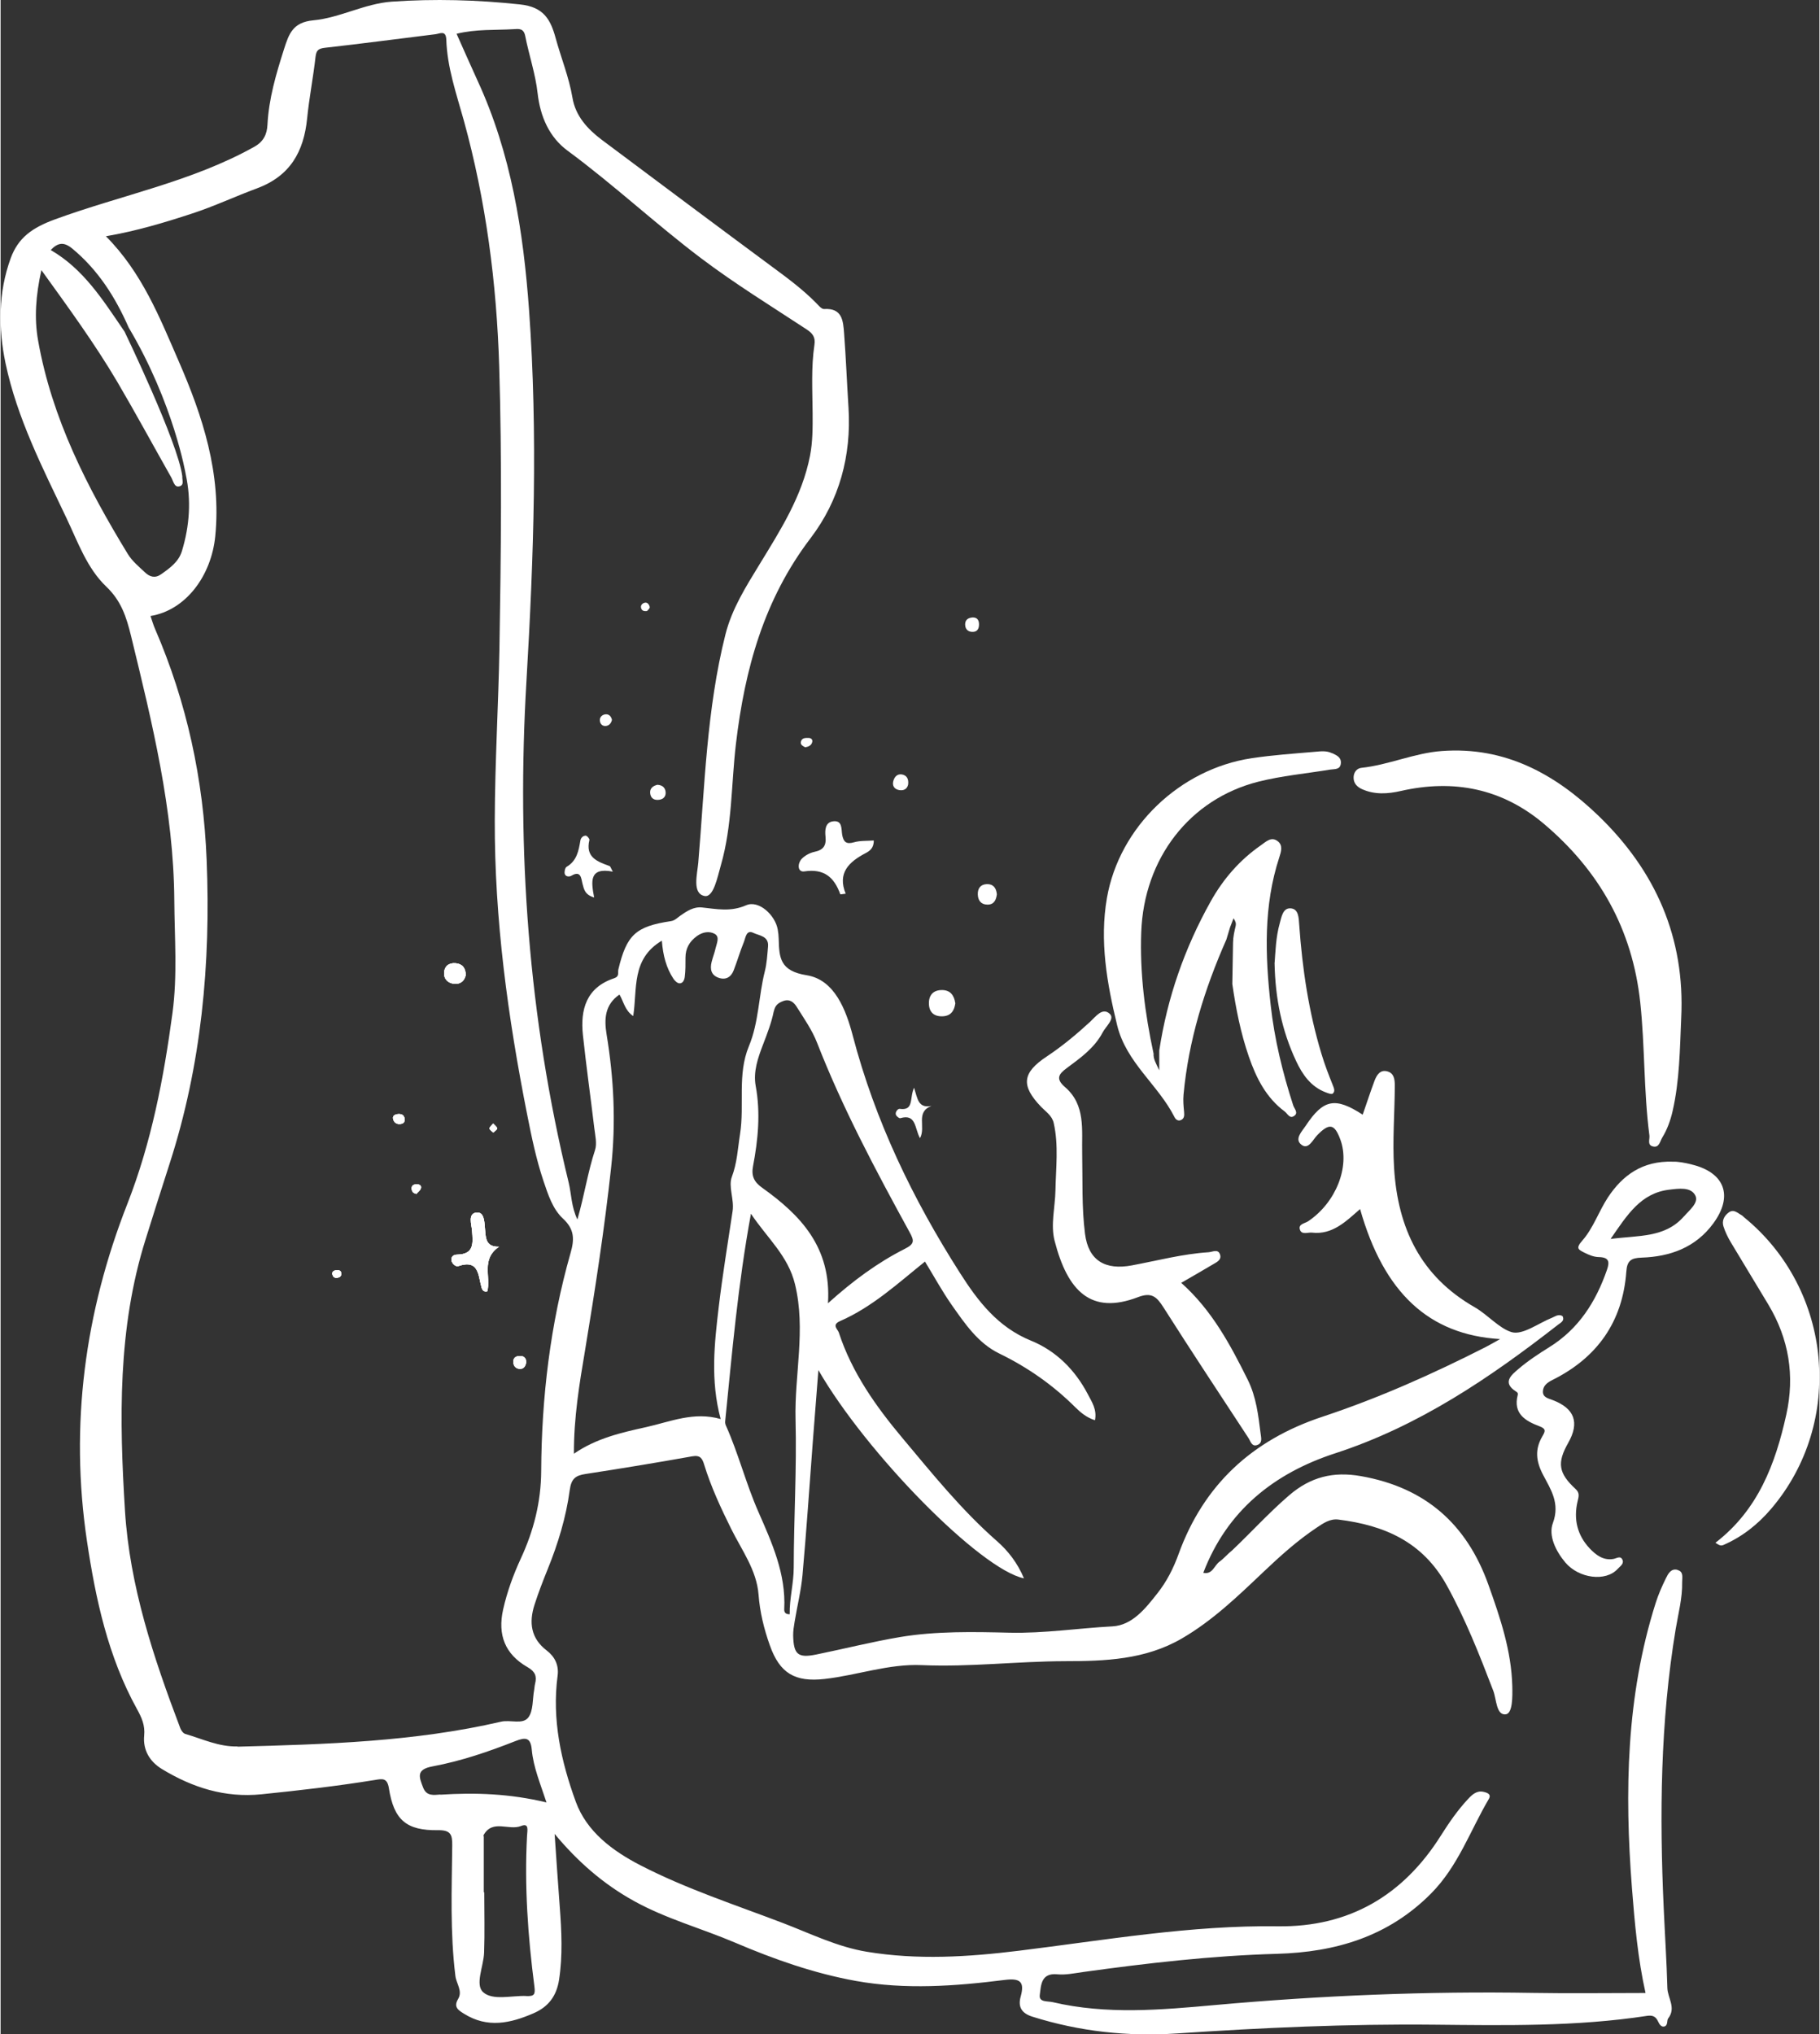 <?xml version="1.0" encoding="UTF-8"?>
<!DOCTYPE svg PUBLIC '-//W3C//DTD SVG 1.0//EN'
          'http://www.w3.org/TR/2001/REC-SVG-20010904/DTD/svg10.dtd'>
<svg data-name="Calque 2" height="257" viewBox="0 0 230.03 257.2" width="230" xmlns="http://www.w3.org/2000/svg" xmlns:xlink="http://www.w3.org/1999/xlink"
><rect x="0" y="0" width="230.03" height="257.2" fill="#333333" stroke="none"/><g data-name="Calque 1"
  ><g fill="#fff"
    ><path d="M43.06,160.85c.09.44-.09.6-.36.67-.35.1-.63,0-.73-.37-.09-.29.08-.48.37-.54.33-.06.63-.03.72.24Z"
      /><path d="M51.1,141.44c.05.39-.13.61-.5.66-.54.08-.89-.21-.97-.69-.06-.36.29-.53.64-.56.43-.03.76.11.83.59Z"
      /><path d="M53.15,150.24c-.07.28-.38.49-.56.7-.38-.08-.54-.26-.59-.55-.07-.42.13-.63.53-.65.36-.02.73.06.63.5Z"
      /><path d="M57.26,124.36c-.74-.11-1.2-.63-1.17-1.36.04-.85.61-1.3,1.47-1.22.85.08,1.26.61,1.27,1.5-.19.81-.74,1.2-1.57,1.08Z"
      /><path d="M61.84,142.67c-.01-.18.26-.38.46-.63.22.26.51.46.5.63-.01.18-.32.35-.49.52-.17-.17-.46-.34-.47-.52Z"
      /><path d="M63.05,157.61c-2.34,1.57-1.02,3.83-1.5,5.65-.42.11-.62-.13-.72-.48-.44-1.5-.29-3.62-2.97-2.7-.27.09-.77-.3-.84-.73-.07-.47.27-.73.71-.73,2.19-.04,2.01-1.45,1.9-3-.06-.81-.59-2.25.62-2.32.99-.06.94,1.38,1.03,2.29.09,1.03.14,2.08,1.78,2.03Z"
      /><path d="M64.85,172.12c.01-.48.34-.66.77-.68.54-.02.86.21.85.81-.08.47-.3.86-.86.81-.52-.05-.78-.43-.76-.94Z"
      /><path d="M212.1,198.48c-.84-.23-1.2.49-1.49,1.07-.5,1.02-.96,2.07-1.3,3.15-3.72,11.77-3.93,23.84-2.99,35.99.35,4.5.76,9,1.72,13.28-4.85,0-9.53.07-14.21-.01-13.43-.23-26.82.33-40.19,1.53-6.88.62-13.75,1.24-20.58-.36-.65-.15-1.77.04-1.63-.92.16-1.18.13-2.8,2.21-2.6,1.05.1,2.14-.13,3.2-.28,8.17-1.13,16.34-2.08,24.6-2.31,7.36-.21,14.05-2.15,19.49-7.64,3.42-3.46,4.92-7.91,7.28-11.92.38-.64-.22-.82-.67-.92-.83-.19-1.4.33-1.91.87-1.34,1.42-2.44,3.03-3.48,4.67-4.77,7.58-11.64,11.58-20.59,11.46-11.06-.15-21.88,1.75-32.78,3.09-6.41.79-12.8,1.19-19.22.13-3.75-.62-7.13-2.3-10.61-3.63-6.05-2.31-12.24-4.32-18.02-7.3-3.53-1.82-6.8-4.25-8.18-8.03-1.86-5.09-3.04-10.43-2.3-15.96.17-1.31-.35-2.38-1.38-3.17-2.01-1.53-2.26-3.54-1.55-5.76.49-1.53,1.07-3.03,1.67-4.51,1.31-3.23,2.33-6.57,2.79-10,.2-1.49.76-1.86,2.03-2.05,4.5-.69,8.99-1.43,13.47-2.23,1-.17,1.26.24,1.51,1.07.87,2.82,2.11,5.48,3.42,8.12,1.33,2.68,3.21,5.2,3.45,8.28.17,2.24.69,4.35,1.43,6.43,1.25,3.53,3.17,4.67,6.92,4.25,4.12-.46,8.11-1.94,12.31-1.75,6.04.26,12.04-.48,18.07-.5,5.08,0,10.19-.18,14.81-2.87,3.87-2.25,7.05-5.31,10.26-8.36,2.14-2.03,4.33-4.01,6.79-5.65.83-.55,1.67-1.16,2.76-1.02,5.78.72,10.61,2.78,13.66,8.26,2.39,4.3,4.16,8.81,5.91,13.37.42,1.1.37,3.13,1.58,2.99.88-.1.86-2.23.83-3.54-.11-4.49-1.53-8.67-3.02-12.84-2.74-7.66-7.96-12.29-16.1-13.73-3.54-.63-6.41.11-9.1,2.42-2.55,2.19-4.79,4.67-7.22,6.97-.56.44-1.02,1.01-1.59,1.42-.67.48-.88,1.66-2.05,1.41,3-7.86,8.94-12.59,16.68-15.11,10.58-3.44,19.56-9.53,28.19-16.26.32-.25.87-.48.56-1.09-.5-.29-.89.03-1.32.21-1.73.69-3.72,2.23-5.12,1.82-1.57-.47-3.03-2.21-4.67-3.15-6.84-3.91-9.72-10-10.19-17.59-.22-3.5.08-6.97.09-10.45,0-.8-.11-1.56-.96-1.78-.9-.24-1.33.48-1.6,1.18-.53,1.42-1,2.86-1.5,4.3-3.46-2.25-4.97-1.98-7.2,1.39-.48.73-1.5,1.71-.52,2.43.87.63,1.41-.65,1.98-1.24,1.53-1.56,2.18-1.44,2.92.58,1.24,3.4-.56,7.95-4.07,10.31-.42.28-1.22.34-1.07.99.19.8,1.02.39,1.55.45,2.59.3,4.29-1.42,6.08-2.98,3,10.59,8.7,15.9,17.71,16.44-.73.4-1.28.73-1.85,1.02-6.69,3.4-13.53,6.45-20.66,8.81-8.82,2.93-14.99,8.58-18.17,17.39-.64,1.77-1.5,3.46-2.67,4.93-1.5,1.91-3.17,4.03-5.67,4.17-4.34.23-8.63.9-13.02.8-4.6-.11-9.26-.21-13.84.55-3.56.6-7.07,1.49-10.61,2.21-2.31.47-2.86,0-2.92-2.39-.01-.59.09-1.19.19-1.78.32-1.96.81-3.9.99-5.87.5-5.6.88-11.21,1.3-16.81.23-2.94.46-5.89.71-9.11,6.07,10.53,20.48,25.19,26,26.33-.82-1.95-2-3.47-3.43-4.72-4.46-3.91-8.16-8.51-11.95-13.03-3.36-4.01-6.39-8.28-8.04-13.34-.13-.4-.93-.95.15-1.43,4.09-1.78,7.35-4.8,10.75-7.53,1.15,1.88,2.18,3.77,3.4,5.51,1.66,2.35,3.3,4.8,5.99,6.11,3.6,1.75,6.8,3.99,9.63,6.81.69.68,1.44,1.3,2.48,1.63.27-1.36-.4-2.32-.91-3.3-1.61-3.08-4.03-5.48-7.18-6.76-4.2-1.71-6.71-4.99-8.99-8.57-5.97-9.35-10.73-19.22-13.56-30.02-.84-3.19-2.28-7.05-5.82-7.61-3.38-.54-3.48-2.21-3.54-4.59-.01-.4-.05-.79-.12-1.18-.31-1.84-2.41-3.77-3.99-3.08-1.96.86-3.71.48-5.59.28-1.06-.11-1.92.46-2.76,1.05-.37.26-.66.6-1.18.68-4.46.67-5.59,1.74-6.64,6.11-.09.4.17.87-.53,1.11-3.5,1.16-4.3,3.92-3.95,7.19.42,3.93.97,7.83,1.44,11.76.11.92.36,1.95.09,2.78-.92,2.79-1.34,5.7-2.23,8.77-.78-1.64-.75-3.2-1.1-4.66-5.09-20.87-6.61-42.02-5.34-63.45.92-15.59,1.45-31.22.33-46.83-.72-9.97-2.26-19.84-6.52-29.05-.9-1.96-1.76-3.94-2.65-5.92,2.5-.61,4.86-.44,7.2-.58.67-.04,1.28-.14,1.48.85.48,2.43,1.3,4.81,1.57,7.25.34,2.99,1.49,5.57,3.8,7.27,5.83,4.3,11.13,9.26,16.9,13.61,4.27,3.22,8.85,6.04,13.33,8.98.78.51,1.12,1.01.98,1.94-.43,2.86-.25,5.76-.23,8.64.01,1.81.02,3.6-.33,5.4-1,5.13-3.75,9.41-6.4,13.75-1.7,2.79-3.46,5.55-4.29,8.81-2.39,9.48-2.62,19.21-3.44,28.87-.13,1.48-.8,3.91.79,4.22,1.14.23,1.63-2.37,2.07-3.9,1.44-5,1.3-10.21,1.9-15.32,1.12-9.46,3.54-18.28,9.45-26.03,3.62-4.76,5.16-10.39,4.79-16.46-.2-3.15-.32-6.29-.56-9.44-.12-1.54-.21-3.21-2.53-3.06-.34.02-.74-.51-1.07-.83-1.66-1.67-3.54-3.07-5.43-4.46-7.22-5.34-14.42-10.72-21.61-16.1-1.81-1.36-3.33-3.02-3.71-5.31-.44-2.6-1.43-5.01-2.12-7.52-.65-2.39-1.52-3.98-4.53-4.29C60.28-.02,54.88-.17,49.46.21c-3.44.25-6.56,2.05-9.91,2.36-2.6.24-3.09,1.73-3.7,3.63-1,3.13-1.93,6.27-2.1,9.59-.06,1.16-.47,2.1-1.65,2.76-7.9,4.42-16.82,6.11-25.21,9.18-2.9,1.06-4.67,2.33-5.62,4.94-1.57,4.34-1.58,8.8-.64,13.28,1.47,6.95,4.69,13.22,7.71,19.57,1.44,3.02,2.58,6.31,5.02,8.64,1.89,1.8,2.54,3.8,3.14,6.25,2.68,11.01,5.39,21.98,5.47,33.41.03,4.75.41,9.49-.23,14.25-1.11,8.24-2.65,16.32-5.71,24.14-5.38,13.71-7.29,27.95-5.11,42.6,1.1,7.37,2.67,14.64,6.32,21.25.6,1.08,1.05,2.07.92,3.37-.17,1.81.68,3.27,2.23,4.22,3.87,2.35,7.97,3.67,12.61,3.2,4.8-.49,9.59-1.04,14.35-1.81.92-.15,1.55-.3,1.76,1.05.63,4,2.2,5.36,6.2,5.3,1.61-.02,1.83.54,1.81,1.95-.06,5.49-.28,10.99.4,16.48.12.97.94,1.91.35,2.9-.63,1.05.04,1.44.75,1.88,2.95,1.85,5.86,1.21,8.8-.07,1.88-.82,2.89-2.18,3.21-4.22.47-3.08.32-6.15.09-9.22s-.44-6.15-.65-9.23c2.93,3.52,6.15,6.33,10.03,8.48,4.08,2.26,8.55,3.46,12.8,5.27,4.92,2.1,10,3.89,15.28,4.84,6.25,1.12,12.57.66,18.83-.13,1.96-.24,2.52.24,2,2.12-.36,1.29.12,2.1,1.49,2.53,5.95,1.87,12.03,2.53,18.23,2.12,10.84-.73,21.68-1.22,32.56-1.11,8.98.09,17.98.25,26.9-1.11.71-.11,1.13.04,1.43.69.15.33.41.79.85.63.41-.15.25-.77.43-1,1.05-1.34-.07-2.59-.1-3.86-.09-3.35-.31-6.7-.46-10.05-.54-11.81-.43-23.6,1.51-35.3.33-1.98.86-3.93.82-5.95-.01-.54.22-1.32-.57-1.53ZM100.54,179.48c.16,6.23-.22,12.46-.23,18.69,0,2.02-.55,3.94-.51,5.92-.61.01-.71-.33-.69-.66.23-4.45-1.56-8.39-3.27-12.29-1.57-3.56-2.51-7.33-4.09-10.87-.08-.17-.13-.38-.11-.57.87-8.61,1.6-17.23,3.26-26.25,2.08,3.11,4.69,5.3,5.57,8.91,1.4,5.75-.08,11.42.07,17.13ZM97.79,127.89c.16-.83.58-1.1,1.22-1.34.81-.29,1.34.2,1.68.75.92,1.47,1.95,2.93,2.57,4.53,3.24,8.3,7.42,16.14,11.69,23.93.61,1.1.66,1.5-.59,2.13-3.4,1.72-6.48,3.97-9.72,6.88.45-7.09-3.48-11.15-8.33-14.61-1.02-.72-1.38-1.5-1.15-2.7.64-3.37.97-6.74.34-10.17-.33-1.82.29-3.56.94-5.26.52-1.36,1.06-2.74,1.34-4.15ZM73.92,170.71c1.27-7.66,2.45-15.32,3.29-23.05.63-5.76.35-11.29-.57-16.9-.31-1.89-.24-3.74,1.63-5.02.54.91.68,2.01,1.74,2.72.54-3.44-.27-7.22,3.62-9.53.15,1.88.56,3.44,1.47,4.82.17.25.48.55.74.57.48.03.65-.48.69-.83.1-.79.09-1.61.09-2.41,0-1.17.5-2.04,1.43-2.72.73-.54,1.59-.67,2.27-.29.67.38.24,1.22.1,1.84-.13.58-.36,1.15-.5,1.73-.21.87-.07,1.63.86,1.97.91.33,1.59-.05,1.93-.92.46-1.18.81-2.41,1.29-3.58.22-.53.29-1.61,1.2-1.17.71.35,1.97.39,1.86,1.71-.09,1.06-.15,2.14-.41,3.17-.79,3.13-.75,6.42-2.01,9.45-1.49,3.58-.54,7.43-1.12,11.11-.29,1.82-.36,3.62-1.04,5.42-.46,1.22.32,2.84.1,4.31-.6,4.03-1.27,8.05-1.75,12.09-.55,4.64-1.08,9.31.24,14.21-3.38-.98-6.38.34-9.43,1.02-3.11.69-6.26,1.39-9.13,3.36-.02-4.55.69-8.82,1.41-13.08ZM16.1,70.06c-5.15-8.44-9.62-17.17-11.36-27.03-.5-2.83-.29-5.67.42-8.88,3.49,4.84,6.79,9.36,9.63,14.18,2.33,3.97,4.53,8.03,6.8,12.04.25.44.37,1.23.96,1.13.51-.09.5-.44.46-.82-.02-.16-.04-.32-.03-.47-.52-4.24-7.3-18.28-7.3-18.28-.05-.07-.1-.14-.15-.22-.02-.03-.04-.06-.06-.09-2.56-3.74-4.99-7.61-9.13-10.01.91-.95,1.67-1.06,2.74-.17,3.27,2.71,5.44,6.15,7.12,9.97,5.72,9.63,7.22,18.58,7.22,18.58.71,3.27.48,6.51-.49,9.69-.41,1.35-1.53,2.15-2.64,2.93-.75.53-1.43.32-2-.22-.78-.73-1.64-1.44-2.19-2.33ZM29.96,220.8c-2.36.06-4.43-.95-6.6-1.58-.26-.07-.52-.44-.63-.72-3.38-8.91-6.4-17.93-7-27.52-.71-11.52-.93-23.02,2.6-34.26,1-3.19,2-6.37,3.03-9.55,4.05-12.51,5.23-25.35,4.7-38.45-.41-10.18-2.49-19.89-6.53-29.22-.21-.48-.36-1-.57-1.62,4.45-.72,7.69-5.06,8.19-10.09.78-7.91-1.58-15.15-4.64-22.16-2.39-5.49-4.62-11.16-9.19-15.76,3.89-.67,7.38-1.72,10.86-2.86,2.8-.91,5.47-2.17,8.23-3.19,4.22-1.56,5.94-4.65,6.36-8.86.26-2.6.77-5.17,1.06-7.76.1-.85.36-1.06,1.2-1.16,4.66-.52,9.3-1.14,13.95-1.71.58-.07,1.34-.56,1.39.68.11,3.52,1.27,6.82,2.2,10.17,2.82,10.19,4.17,20.64,4.49,31.15.36,11.86.23,23.74.03,35.61-.13,7.23-.57,14.47-.59,21.71-.04,12.58,1.66,24.97,4.1,37.28.56,2.83,1.14,5.64,2.06,8.38.58,1.72,1.16,3.55,2.47,4.76,1.47,1.36,1.45,2.64.95,4.36-2.56,9-3.66,18.22-3.71,27.57-.02,3.89-.95,7.54-2.58,11.05-.95,2.06-1.73,4.2-2.23,6.42-.73,3.23.24,5.68,3.09,7.31.95.55,1.19,1.13.95,2.09-.07.26-.07.53-.12.79-.22,1.18-.09,2.62-.74,3.48-.71.93-2.26.26-3.44.53-10.97,2.54-22.15,2.86-33.33,3.16ZM66.49,252.35c-1.87-.07-4.25.61-5.46-.48-1.06-.95.06-3.28.12-5,.09-2.54.02-5.09.02-7.63h-.06v-7.03c0-.07-.06-.15-.03-.19,1.14-2.06,3.19-.54,4.74-1.16,1.06-.43.79.57.76,1.24-.34,6.37.11,12.71.93,19.03.13,1.02,0,1.27-1.02,1.23ZM55.63,226.88c-.81.05-1.75.26-2.19-.88-.52-1.35-.92-2.29,1.2-2.68,3.6-.67,7.08-1.86,10.48-3.2,1.3-.51,1.92-.45,2.06,1.1.2,2.2,1.07,4.25,1.86,6.66-4.66-1.12-9.02-1.26-13.42-.98Z"
      /><path d="M146.28,134.09s-.02-.06-.02-.1c.01.05.02.08.02.1Z"
      /><path d="M168.39,95.23c-.71-.35-1.45-.24-2.17-.18-2.67.23-5.35.41-7.99.81-9.06,1.36-16.75,8.67-18.31,17.68-.94,5.42,0,10.78,1.3,16.11,1.16,4.71,5.18,7.5,7.24,11.57.14.29.44.56.82.39.43-.19.44-.58.4-1.02-.07-.73-.14-1.47-.07-2.19.63-6.86,2.65-13.35,5.42-19.62.15-.51.3-1.02.46-1.53.14-.35.27-.7.44-1.15.27.37.34.67.28.94-.17.71-.33,1.41-.34,2.14-.03,1.74-.06,3.48-.09,5.23.45,3.12,1.06,6.2,2.09,9.18.93,2.69,2.18,5.19,4.54,6.94.34.25.6.91,1.12.6.68-.4.11-.91-.05-1.38-1.34-4.14-2.37-8.35-2.85-12.68-.7-6.28-.92-12.54,1.09-18.68.22-.68.5-1.51-.2-2.04-.82-.62-1.47.06-2.13.52-2.69,1.87-4.77,4.27-6.36,7.12-3.29,5.89-5.48,12.16-6.49,18.83v2.5c-.44-.92-.76-1.45-.72-2.11-1.09-5.06-1.75-10.17-1.56-15.36.34-9.32,6.12-16.82,14.8-19.02,2.97-.75,6.06-1.03,9.09-1.53.56-.09,1.3.05,1.36-.83.04-.75-.54-.97-1.1-1.25Z"
      /><path d="M212.55,128.72c-.17,3.93-.2,7.89-1.09,11.77-.27,1.18-.68,2.31-1.31,3.34-.28.45-.37,1.32-1.19,1.11-.73-.18-.37-.9-.43-1.38-.73-5.59-.56-11.23-1.16-16.84-1-9.24-5.18-16.64-12.18-22.56-5.29-4.47-11.39-5.68-18.09-4.16-1.66.38-3.32.49-4.92-.23-.63-.28-1.11-.77-1.06-1.56.04-.61.43-1.07.97-1.13,3.48-.37,6.71-1.88,10.21-2.13,7.97-.58,14.3,2.9,19.79,8.19,7.21,6.96,10.97,15.41,10.46,25.59Z"
      /><path d="M213.84,147.21c-.85-.21-1.7-.36-2.34-.34-3.82-.13-6.35,1.69-8.22,4.52-1.16,1.77-1.86,3.9-3.24,5.46-.88.99-.46,1.14.2,1.49.58.3,1.25.58,1.88.59,1.28.03,1.41.56,1.04,1.62-1.4,4.03-3.57,7.46-7.29,9.77-1.36.85-2.72,1.74-3.93,2.78-.85.73-2.07,1.69-.29,2.82.16.1.29.2.22.46-.6,2.36.99,3.28,2.75,3.94.92.34.71.68.36,1.29-.95,1.63-.81,3.12.11,4.87.94,1.8,2.17,3.57,1.23,6.08-.59,1.58.36,3.54,1.58,4.99,1.73,2.03,5.11,2.44,6.6.82.29-.32.82-.64.64-1.12-.24-.63-.73-.23-1.18-.15-1.25.21-2.18-.49-2.97-1.32-1.59-1.68-2.07-3.71-1.55-5.94.15-.63.31-1.08-.26-1.6-2.16-1.99-2.35-3.31-.92-5.82,1.46-2.57.81-4.35-1.96-5.41-.54-.21-1.27-.33-1.24-1.1.03-.73.56-1.12,1.2-1.44,5.67-2.82,8.89-7.36,9.35-13.71.1-1.42.64-1.71,1.93-1.76,3.63-.12,6.84-1.28,9.08-4.34,2.55-3.48,1.43-6.43-2.76-7.44ZM212.9,153.78c-2.39,2.74-5.74,2.39-9.28,2.86,2.11-3.05,3.81-5.8,7.42-6.23,1.19-.14,2.73-.38,3.3.74.46.91-.76,1.85-1.44,2.64Z"
      /><path d="M149.32,162.19c3.89,3.47,6.21,7.83,8.42,12.27,1.06,2.14,1.33,4.48,1.62,6.8.06.51.26,1.17-.4,1.42-.72.28-.87-.46-1.13-.86-3.6-5.49-7.22-10.96-10.74-16.5-.85-1.33-1.47-2-3.25-1.32-5.91,2.26-8.89-.72-10.54-7.14-.52-2.02.07-4.25.11-6.36.05-2.81.42-5.7-.22-8.52-.21-.93-.98-1.41-1.58-2.03-2.6-2.7-2.41-4.32.7-6.38,1.96-1.3,3.76-2.8,5.49-4.39.69-.64,1.56-1.87,2.48-1,.67.63-.5,1.58-.9,2.35-1.03,1.96-2.8,3.22-4.53,4.5-1.06.78-1.43,1.37-.23,2.41,2.64,2.27,2.1,5.42,2.17,8.4.07,3.39-.07,6.81.36,10.15.43,3.4,2.57,4.62,5.93,3.99,3.22-.6,6.4-1.45,9.69-1.66.49-.03,1.16-.44,1.43.22.3.73-.39,1.03-.9,1.33-1.26.75-2.54,1.48-3.99,2.32Z"
      /><path d="M216.89,195.04c5.39-4.15,7.57-9.95,8.95-16.18,1.1-4.94.33-9.58-2.26-13.91-1.58-2.64-3.19-5.27-4.77-7.91-.37-.63-.7-1.3-.92-2-.21-.69.08-1.32.67-1.75.64-.47,1.11.07,1.62.34.12.06.2.17.31.26,11.23,9.14,12.78,25.95,3.41,36.9-1.67,1.95-3.64,3.51-6.01,4.54-.31.13-.48.07-1-.27Z"
      /><path d="M161.13,121.71c.11-1.39.15-3.2.64-4.95.23-.82.39-1.98,1.38-1.92,1.02.06,1.03,1.21,1.09,2.08.39,5.54,1.2,11.01,2.82,16.34.4,1.33.9,2.63,1.42,3.92.17.41.33.8,0,1.08-.15.13-.61-.05-.9-.16-1.88-.72-2.94-2.25-3.74-3.97-1.78-3.8-2.63-7.82-2.72-12.42Z"
      /><path d="M110.43,106.26c.03.97-.55,1.35-1.03,1.6-2.11,1.11-3.59,2.5-2.52,5.13-.44.05-.67.1-.68.07-.77-2.14-2.04-3.27-4.55-2.89-.88.13-.9-1.02-.29-1.63.41-.4,1-.72,1.56-.84,1.12-.23,1.53-.77,1.41-1.93-.08-.76-.07-1.8.95-1.93,1.22-.16,1.03.98,1.16,1.71.17.91.52,1.22,1.49.94.78-.23,1.65-.16,2.49-.23Z"
      /><path d="M75.07,113.47c-1.18-.35-1.29-1.04-1.48-1.76-.16-.63-.18-1.72-1.4-.99-.29.17-.74.11-.84-.24-.07-.26.04-.78.24-.89,1.29-.76,1.52-2.02,1.74-3.33.06-.35.35-.61.68-.61.16,0,.5.4.46.55-.53,2.19.99,2.73,2.54,3.29.13.05.18.29.42.71-3.05-.59-2.73,1.29-2.36,3.28Z"
      /><path d="M120.75,126.83c-.13.97-.57,1.63-1.64,1.66-1.06.03-1.66-.52-1.7-1.54-.05-1.1.52-1.79,1.67-1.78,1.04.01,1.52.68,1.66,1.65Z"
      /><path d="M115.53,137.52c.45,1.4.51,2.63,2.2,2.3-2.06.8-.67,2.64-1.45,4.08-.69-1.23-.46-3.13-2.49-2.53-.14.04-.5-.24-.56-.44-.12-.36.28-.77.47-.74,1.86.27,1.22-1.35,1.83-2.67Z"
      /><path d="M126,113.07c-.09.68-.33,1.3-1.18,1.3-.81,0-1.2-.51-1.23-1.27-.03-.78.35-1.3,1.16-1.32.8-.02,1.18.49,1.25,1.29Z"
      /><path d="M155.77 117.29L155.77 117.29 155.76 117.28 155.77 117.29z"
      /><path d="M114.78,99.18c-.12.55-.52.81-1.13.71-.62-.11-.9-.54-.75-1.13.14-.54.51-.97,1.14-.84.59.13.82.59.74,1.26Z"
      /><path d="M83.06,99.22c.58.03,1,.31,1.05.93.04.53-.26.88-.79.96-.6.09-1.07-.12-1.16-.77-.09-.63.3-.97.9-1.12Z"
      /><path d="M122.82,78.07c.56-.05.89.19.92.77.03.51-.13.99-.68,1.04-.57.06-1.05-.22-1.07-.89-.02-.55.29-.85.83-.91Z"
      /><path d="M77.32,91.01c-.09.4-.33.72-.75.77-.47.06-.75-.27-.78-.68-.04-.44.31-.75.71-.79.43-.04.72.24.82.7Z"
      /><path d="M101.76,94.48c-.28-.16-.65-.31-.54-.72.13-.49.58-.47.98-.46.3,0,.53.2.45.51-.1.44-.48.6-.89.67Z"
      /><path d="M146.28,134.09s-.02-.06-.02-.1c.01.05.02.08.02.1Z"
      /><path d="M81.77,77.25c-.44.06-.65-.06-.75-.33-.14-.41.18-.66.45-.72.35-.09.58.27.63.55.03.17-.25.39-.34.5Z"
      /><path d="M43.06,160.85c.09.44-.09.6-.36.67-.35.1-.63,0-.73-.37-.09-.29.08-.48.37-.54.33-.06.63-.03.72.24Z"
      /><path d="M51.1,141.44c.05.39-.13.61-.5.66-.54.08-.89-.21-.97-.69-.06-.36.29-.53.64-.56.43-.03.76.11.83.59Z"
      /><path d="M53.15,150.24c-.07.28-.38.49-.56.7-.38-.08-.54-.26-.59-.55-.07-.42.13-.63.53-.65.36-.02.73.06.63.5Z"
      /><path d="M57.26,124.36c-.74-.11-1.2-.63-1.17-1.36.04-.85.61-1.3,1.47-1.22.85.08,1.26.61,1.27,1.5-.19.81-.74,1.2-1.57,1.08Z"
      /><path d="M61.84,142.67c-.01-.18.26-.38.46-.63.22.26.51.46.5.63-.01.18-.32.35-.49.52-.17-.17-.46-.34-.47-.52Z"
      /><path d="M63.05,157.61c-2.34,1.57-1.02,3.83-1.5,5.65-.42.11-.62-.13-.72-.48-.44-1.5-.29-3.62-2.97-2.7-.27.09-.77-.3-.84-.73-.07-.47.27-.73.71-.73,2.19-.04,2.01-1.45,1.9-3-.06-.81-.59-2.25.62-2.32.99-.06.94,1.38,1.03,2.29.09,1.03.14,2.08,1.78,2.03Z"
      /><path d="M66.47,172.25c-.08.47-.3.86-.86.81-.52-.05-.78-.43-.76-.94.01-.48.34-.66.77-.68.54-.02.86.21.85.81Z"
      /><path d="M155.77 117.29L155.77 117.29 155.76 117.28 155.77 117.29z"
      /><path d="M61.55,163.26c-.42.11-.62-.13-.72-.48-.44-1.5-.29-3.62-2.97-2.7-.27.09-.77-.3-.84-.73-.07-.47.27-.73.71-.73,2.19-.04,2.01-1.45,1.9-3-.06-.81-.59-2.25.62-2.32.99-.06.94,1.38,1.03,2.29.09,1.03.14,2.08,1.78,2.03-2.34,1.57-1.02,3.83-1.5,5.65Z"
      /><path d="M58.83,123.29c-.19.81-.74,1.2-1.57,1.08-.74-.11-1.2-.63-1.17-1.36.04-.85.61-1.3,1.47-1.22.85.08,1.26.61,1.27,1.5Z"
      /><path d="M66.47,172.25c-.08.47-.3.86-.86.81-.52-.05-.78-.43-.76-.94.01-.48.34-.66.77-.68.54-.02.86.21.85.81Z"
      /><path d="M50.6,142.1c-.54.08-.89-.21-.97-.69-.06-.36.29-.53.64-.56.43-.03.76.11.83.59.05.39-.13.61-.5.66Z"
      /><path d="M53.15,150.24c-.07.28-.38.49-.56.7-.38-.08-.54-.26-.59-.55-.07-.42.13-.63.53-.65.36-.02.73.06.63.5Z"
      /><path d="M42.7,161.52c-.35.1-.63,0-.73-.37-.09-.29.08-.48.37-.54.33-.06.63-.03.72.24.09.44-.09.6-.36.67Z"
      /><path d="M62.8,142.67c-.01.18-.32.35-.49.52-.17-.17-.46-.34-.47-.52-.01-.18.26-.38.46-.63.22.26.51.46.5.63Z"
      /><path d="M15.67,41.93c-.06-.08-.11-.15-.15-.22.05.07.1.14.15.22Z"
    /></g
  ></g
></svg
>
